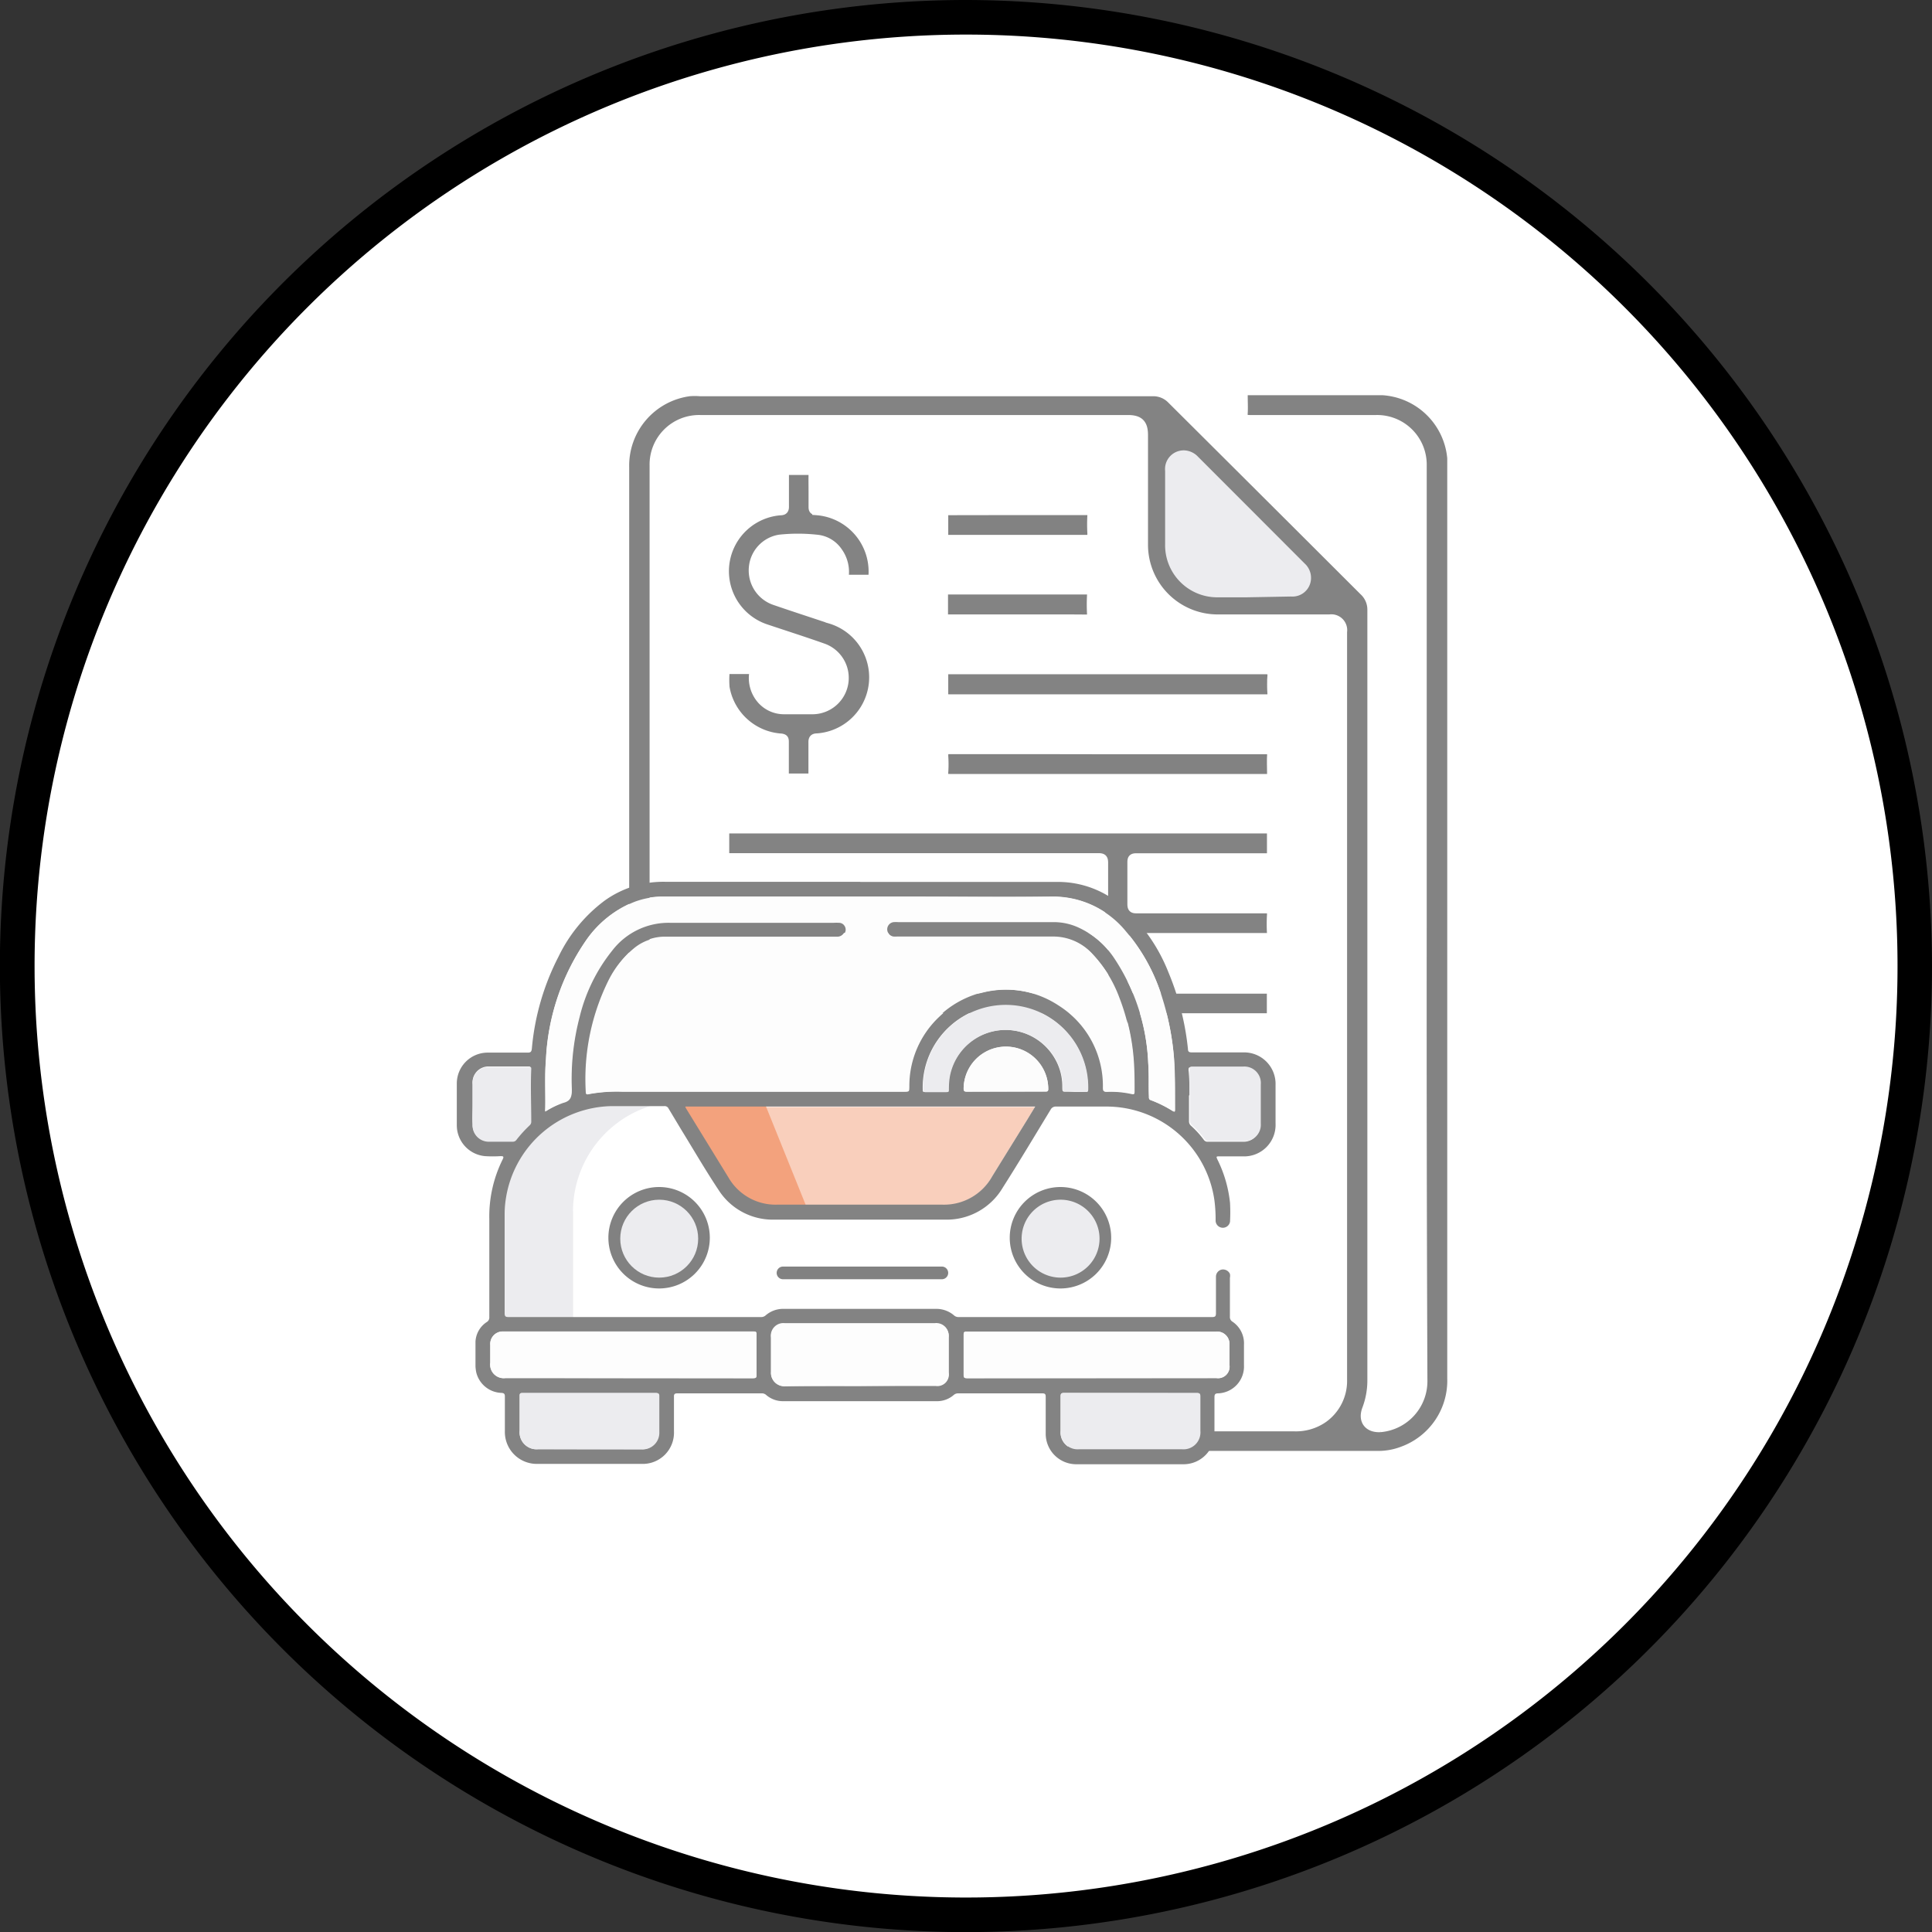 <?xml version="1.0" encoding="UTF-8"?> <svg xmlns="http://www.w3.org/2000/svg" viewBox="0 0 167.61 167.61"><rect x="0" y="0" width="167.61" height="167.61" fill="#333333" stroke="none"/><defs><style>.cls-1{fill:#fff;}.cls-2,.cls-7{fill:#838383;}.cls-10,.cls-2,.cls-3{stroke:#fff;stroke-miterlimit:10;}.cls-2,.cls-3{stroke-width:0.75px;}.cls-3{fill:#828282;}.cls-4{fill:#ececef;}.cls-5{fill:#f4a17b;opacity:0.5;}.cls-6{fill:#f3a27d;}.cls-8{fill:#fdfdfd;}.cls-9{fill:#fcfcfc;}.cls-10,.cls-11{fill:#818181;}.cls-10{stroke-width:0.64px;}</style></defs><g id="Capa_2" data-name="Capa 2"><g id="Capa_1-2" data-name="Capa 1"><circle class="cls-1" cx="83.81" cy="83.81" r="82.31" transform="translate(-34.71 83.81) rotate(-45)"></circle><path d="M83.81,3A80.81,80.81,0,1,1,3,83.81,80.8,80.8,0,0,1,83.81,3m0-3a83.81,83.81,0,1,0,83.8,83.81A83.91,83.91,0,0,0,83.81,0Z"></path><path class="cls-2" d="M123.4,80.09V40.38a3.93,3.93,0,0,0-4-4c-3.69,0-7.37,0-11,0-.43,0-.56-.13-.53-.55s0-1,0-1.54c0-.26.06-.38.35-.38,3.9,0,7.81,0,11.71,0a6.41,6.41,0,0,1,6,5.83c0,.68,0,1.37,0,2v77.83a6.47,6.47,0,0,1-4.25,6.29,5.9,5.9,0,0,1-2.12.39H92.73c-.38,0-.48-.11-.46-.48s0-1,0-1.55c0-.32.08-.43.42-.42,1.14,0,2.28,0,3.43,0h16.15a4.18,4.18,0,0,0,2.56-.75,4,4,0,0,0,1.66-3.38q0-14.56,0-29.13V55.12c0-.1,0-.2,0-.3a1,1,0,0,0-1.14-1.14h-9.71a6.42,6.42,0,0,1-6.42-6.4V37.74c0-1-.39-1.36-1.37-1.36H60.73a3.92,3.92,0,0,0-4,4v47.2c0,.73,0,.65-.66.65H54.53c-.23,0-.33-.08-.32-.31s0-.26,0-.38v-47A6.45,6.45,0,0,1,59.81,34a5.62,5.62,0,0,1,.92,0H100a2.19,2.19,0,0,1,1.64.68Q110,43,118.3,51.29A2.17,2.17,0,0,1,119,52.9q0,33.42,0,66.83a7,7,0,0,1-.46,2.53c-.37,1,.19,1.68,1.23,1.61a4.06,4.06,0,0,0,3.69-4.11Q123.38,99.93,123.4,80.09Zm-21.75-36c0,1,0,2,0,3.05a4,4,0,0,0,3.91,4.06c2.16,0,4.32,0,6.49,0a1.07,1.07,0,0,0,1.09-.69,1.11,1.11,0,0,0-.3-1.26L103.59,40a1.1,1.1,0,0,0-1.26-.31,1.08,1.08,0,0,0-.68,1.14C101.64,41.94,101.65,43,101.65,44.12Z"></path><path class="cls-2" d="M95.77,88.72c0-.39-.13-.46-.48-.46H63.45c-.63,0-.55.08-.56-.55s0-1,0-1.47.12-.47.45-.42a2.09,2.09,0,0,0,.25,0H95.25c.44,0,.53-.12.52-.53,0-1.16,0-2.32,0-3.47,0-.41-.12-.51-.52-.51H70.94c-2.53,0-5.07,0-7.61,0-.34,0-.47-.08-.45-.44a14.06,14.06,0,0,0,0-1.59c0-.36.11-.43.45-.43H95.17c.66,0,.59.09.59-.61,0-1.13,0-2.26,0-3.39,0-.38-.11-.46-.47-.46H63.51c-.1,0-.2,0-.3,0-.26,0-.33-.08-.32-.33,0-.58,0-1.17,0-1.76,0-.29.08-.37.37-.37,2.05,0,4.1,0,6.15,0h40.33c.55,0,.55,0,.55.54s0,1,0,1.51c0,.32-.08.42-.42.42-1.79,0-3.59,0-5.39,0-2,0-3.93,0-5.9,0-.32,0-.4.09-.4.4,0,1.21,0,2.43,0,3.64,0,.37.13.43.46.42,3.71,0,7.42,0,11.13,0,.43,0,.55.11.52.53a13.36,13.36,0,0,0,0,1.55c0,.29-.09.38-.38.38-1.2,0-2.4,0-3.6,0-2.57,0-5.13,0-7.7,0-.31,0-.43.07-.43.42,0,1.22,0,2.45,0,3.68,0,.34.1.41.43.41h11.12c.62,0,.55-.08.55.57,0,.49,0,1,0,1.46s-.11.42-.43.42c-2.27,0-4.54,0-6.82,0-1.47,0-3,0-4.43,0-.32,0-.43.08-.43.42"></path><path class="cls-2" d="M70.52,42.59c0,.46,0,.92,0,1.38,0,.25.06.33.32.35a5.28,5.28,0,0,1,4.88,5.6c0,.23-.06.32-.31.32-.6,0-1.2,0-1.79,0-.29,0-.36-.11-.35-.37a3,3,0,0,0-.55-2,2.51,2.51,0,0,0-1.89-1.11,15,15,0,0,0-3.21,0,2.74,2.74,0,0,0-2.28,2.5,2.78,2.78,0,0,0,1.86,2.86c1.6.55,3.2,1.07,4.79,1.6A5.25,5.25,0,0,1,70.89,64c-.32,0-.39.14-.38.43,0,.91,0,1.81,0,2.72,0,.26-.07.34-.33.33-.58,0-1.17,0-1.75,0-.32,0-.37-.11-.37-.39,0-.89,0-1.78,0-2.68,0-.27,0-.37-.35-.4a5.27,5.27,0,0,1-4.79-4.37,8,8,0,0,1,0-1.3c0-.17.07-.24.25-.24h1.92c.33,0,.28.2.27.38A2.85,2.85,0,0,0,66,60.65a2.62,2.62,0,0,0,2,.94h2.55a2.78,2.78,0,0,0,.91-5.38c-1.66-.59-3.33-1.12-5-1.68a5.24,5.24,0,0,1,1.24-10.2c.28,0,.38-.11.37-.4,0-.92,0-1.84,0-2.76,0-.25.06-.35.33-.34q.9,0,1.8,0c.26,0,.33.09.32.34C70.51,41.64,70.52,42.12,70.52,42.59Z"></path><path class="cls-2" d="M96.08,60.61H82.36c-.39,0-.49-.11-.47-.49,0-.54,0-1.09,0-1.63,0-.31.1-.37.38-.37,1.76,0,3.52,0,5.27,0h22.25c.43,0,.57.1.54.53a10.87,10.87,0,0,0,0,1.51c0,.34-.09.46-.44.45-1,0-1.9,0-2.85,0Z"></path><path class="cls-3" d="M96.12,65.06c4.56,0,9.12,0,13.68,0,.42,0,.53.12.5.52s0,1.09,0,1.63c0,.23-.07.34-.31.31H82.42c-.4,0-.58-.06-.53-.51a9.62,9.62,0,0,0,0-1.42c0-.41.07-.54.51-.54,2.51,0,5,0,7.53,0Z"></path><path class="cls-2" d="M88.3,53.68c-2,0-4,0-6,0-.36,0-.45-.11-.43-.45,0-.55,0-1.11,0-1.67,0-.3.1-.37.38-.36H89c1.75,0,3.51,0,5.26,0,.34,0,.43.11.42.43a14.77,14.77,0,0,0,0,1.63c0,.36-.11.43-.45.43C92.28,53.67,90.29,53.68,88.3,53.68Z"></path><path class="cls-3" d="M88.3,44.31h6c.31,0,.43.06.41.39a14.06,14.06,0,0,0,0,1.59c0,.37-.08.49-.48.49-3.19,0-6.38,0-9.57,0H82.25c-.27,0-.37-.06-.36-.34,0-.59,0-1.17,0-1.76,0-.31.11-.36.39-.36Z"></path><path class="cls-4" d="M108.13,51.82l-2.58,0a4.52,4.52,0,0,1-4.47-4.63V40.85a1.62,1.62,0,0,1,1-1.66,1.67,1.67,0,0,1,.62-.12,1.73,1.73,0,0,1,1.24.56l9.25,9.26a1.68,1.68,0,0,1,.43,1.86,1.61,1.61,0,0,1-1.62,1Z"></path><path class="cls-4" d="M101.65,44.12c0,1,0,2,0,3.05a4,4,0,0,0,3.91,4.06c2.16,0,4.32,0,6.49,0a1.07,1.07,0,0,0,1.09-.69,1.11,1.11,0,0,0-.3-1.26L103.59,40a1.1,1.1,0,0,0-1.26-.31,1.08,1.08,0,0,0-.68,1.14C101.64,41.94,101.65,43,101.65,44.12Z"></path><path class="cls-5" d="M89.81,96l-.75,1.24c-1,1.62-2,3.23-3,4.85a4.78,4.78,0,0,1-4.31,2.46q-7.18,0-14.36,0a4.72,4.72,0,0,1-4.22-2.37l-3.63-5.91c0-.07-.13-.15-.09-.23s.17,0,.25,0H89.81Z"></path><polygon class="cls-6" points="66.11 95.14 59.27 95.51 59 96.17 61.36 100.24 64.65 104.53 66.53 105.18 69.22 105.18 70.16 105.18 66.11 95.14"></polygon><path class="cls-4" d="M49.71,105.07a9.59,9.59,0,0,1,9.56-9.56H53a9.59,9.59,0,0,0-9.56,9.56v9.78a1.68,1.68,0,0,1,.45-.06h5.83v-9.72Z"></path><path class="cls-7" d="M74.63,76.51H91.79a8.44,8.44,0,0,1,5.66,2.19,15,15,0,0,1,3.92,5.66A23.5,23.5,0,0,1,103.06,91c0,.27.13.3.35.3,1.48,0,3,0,4.45,0a2.73,2.73,0,0,1,2.8,2.81c0,1.12,0,2.24,0,3.35a2.73,2.73,0,0,1-2.85,2.86h-2c-.3,0-.32,0-.18.3a11,11,0,0,1,1.08,3.73,14.92,14.92,0,0,1,0,1.64.63.63,0,0,1-1.25-.07,12.89,12.89,0,0,0-.1-1.76A9.46,9.46,0,0,0,95.85,96H91.62a.49.49,0,0,0-.47.26c-1.38,2.27-2.74,4.55-4.16,6.78a5.64,5.64,0,0,1-4.9,2.77c-5,0-10,0-15,0a5.57,5.57,0,0,1-4.76-2.59c-1.13-1.7-2.15-3.46-3.22-5.2L58,96.17a.37.37,0,0,0-.36-.21H53.1a9.46,9.46,0,0,0-9.21,8,8.57,8.57,0,0,0-.11,1.44c0,2.84,0,5.69,0,8.53,0,.26.07.33.33.33H66a.58.58,0,0,0,.43-.15,2.3,2.3,0,0,1,1.54-.56H81.19a2.36,2.36,0,0,1,1.57.56.56.56,0,0,0,.41.15h22c.27,0,.32-.09.32-.34q0-1.58,0-3.15a.63.63,0,0,1,.51-.63.66.66,0,0,1,.7.37.78.78,0,0,1,0,.34c0,1.12,0,2.25,0,3.37a.46.46,0,0,0,.22.44,2.26,2.26,0,0,1,1,2c0,.59,0,1.19,0,1.78a2.33,2.33,0,0,1-2.25,2.44c-.27,0-.31.12-.31.35,0,1,0,2.08,0,3.12a2.68,2.68,0,0,1-2.64,2.68q-4.67,0-9.33,0a2.65,2.65,0,0,1-2.67-2.64c0-1.07,0-2.14,0-3.21,0-.23-.06-.3-.3-.3H83.14a.58.58,0,0,0-.41.15,2.2,2.2,0,0,1-1.46.53H67.94a2.22,2.22,0,0,1-1.46-.53.55.55,0,0,0-.41-.15H58.76c-.25,0-.3.09-.29.31,0,1,0,2,0,3a2.71,2.71,0,0,1-2.8,2.81c-3,0-6,0-9.05,0a2.77,2.77,0,0,1-2.82-2.84c0-1,0-2,0-3,0-.23-.06-.3-.29-.32a2.33,2.33,0,0,1-2.2-1.81,3.93,3.93,0,0,1-.06-.48c0-.72,0-1.44,0-2.15a2.16,2.16,0,0,1,1-1.72.45.45,0,0,0,.2-.42c0-2.83,0-5.65,0-8.48a11.12,11.12,0,0,1,1.16-5.2c.12-.24.06-.28-.18-.28a10.29,10.29,0,0,1-1.36,0,2.69,2.69,0,0,1-2.44-2.67c0-1.21,0-2.42,0-3.63a2.68,2.68,0,0,1,2.73-2.68c1.14,0,2.28,0,3.43,0,.28,0,.32-.12.35-.34a21.52,21.52,0,0,1,2.32-8,13.2,13.2,0,0,1,4-4.85A8.73,8.73,0,0,1,57.7,76.5c5.64,0,11.29,0,16.93,0ZM47.31,96.43a7.89,7.89,0,0,1,1.52-.79c.65-.18.77-.54.74-1.16a21.34,21.34,0,0,1,.68-6.31,14.75,14.75,0,0,1,2.83-5.75A6.16,6.16,0,0,1,58.15,80c4.7.07,9.4,0,14.1,0a4.89,4.89,0,0,1,.54,0,.56.56,0,0,1,.44.27.58.58,0,0,1,0,.64.67.67,0,0,1-.66.35H57.72a4.12,4.12,0,0,0-2.65.93A8.62,8.62,0,0,0,52.87,85a19.27,19.27,0,0,0-2,9.78c0,.15,0,.19.18.15a13.5,13.5,0,0,1,2.91-.22h24.5c.42,0,.42,0,.43-.41a8.22,8.22,0,0,1,2.65-6.14,8.35,8.35,0,0,1,10.4-.89,8.23,8.23,0,0,1,3.8,7.11c0,.25,0,.35.32.34a8.53,8.53,0,0,1,2.08.19c.28.06.29,0,.29-.26,0-.85,0-1.7-.06-2.55a18.44,18.44,0,0,0-1.21-5.48,11.2,11.2,0,0,0-2.43-3.89,4.57,4.57,0,0,0-3.4-1.41c-4.49,0-9,0-13.47,0a2.81,2.81,0,0,1-.29,0A.64.64,0,0,1,77,80.7a.63.63,0,0,1,.55-.63,3,3,0,0,1,.42,0H91.47a5.12,5.12,0,0,1,2.15.41,7.47,7.47,0,0,1,3.06,2.67,17.74,17.74,0,0,1,2.93,9.08c.08,1,0,1.93.06,2.89,0,.14,0,.25.16.31a10.27,10.27,0,0,1,1.88.93c.2.12.22.06.22-.14,0-1.49,0-3-.09-4.48a23.51,23.51,0,0,0-1-5.13,16,16,0,0,0-3.17-5.83,8.14,8.14,0,0,0-6.47-3c-4.1.07-8.21,0-12.31,0H57.57a6.85,6.85,0,0,0-2.5.43,9.28,9.28,0,0,0-4.27,3.43,19.81,19.81,0,0,0-3.44,10.26c-.12,1.41,0,2.83-.06,4.25A1.23,1.23,0,0,0,47.31,96.43ZM89.81,96H59.72c-.08,0-.2,0-.25,0s.05.16.09.23l3.63,5.91a4.72,4.72,0,0,0,4.22,2.37q7.19,0,14.36,0a4.78,4.78,0,0,0,4.31-2.46c1-1.62,2-3.23,3-4.85ZM54.46,119.56H65.32c.26,0,.32-.07.31-.32,0-1.15,0-2.3,0-3.46,0-.2,0-.27-.26-.27H43.7a1.08,1.08,0,0,0-1.16,1.17c0,.51,0,1,0,1.53a1.18,1.18,0,0,0,1.32,1.34C47.39,119.54,50.93,119.56,54.46,119.56Zm40.28,0h10.78a1,1,0,0,0,1.14-1.15v-1.73a1.07,1.07,0,0,0-1.17-1.15H83.87c-.24,0-.27.09-.27.29,0,1.15,0,2.29,0,3.43,0,.27.08.32.33.32Zm-20.15.68h6.58a1,1,0,0,0,1.14-1.14c0-1,0-2,0-3.07a1.07,1.07,0,0,0-1.2-1.18h-13a1.09,1.09,0,0,0-1.21,1.21c0,1,0,2,0,3a1.15,1.15,0,0,0,1.22,1.21C70.26,120.23,72.43,120.24,74.59,120.24Zm23.52.61H92.3c-.23,0-.29.07-.29.29,0,1,0,2,0,3a1.47,1.47,0,0,0,1.59,1.6h8.92a1.47,1.47,0,0,0,1.6-1.59c0-1,0-2,0-3,0-.24-.08-.3-.31-.29Zm-47,4.88h4.51a1.44,1.44,0,0,0,1.52-1.49c0-1,0-2.09,0-3.14,0-.2-.06-.25-.26-.25H45.33c-.21,0-.25.06-.25.25,0,1,0,2,0,3a1.47,1.47,0,0,0,1.61,1.62Zm42.16-31c.29,0,.57,0,.85,0s.25,0,.25-.23a7.16,7.16,0,0,0-8.58-7.18,7.17,7.17,0,0,0-5.74,7.21c0,.14,0,.21.19.21h1.84c.15,0,.19,0,.2-.19a7.61,7.61,0,0,1,.06-1,4.94,4.94,0,0,1,9.09-1.85,4.78,4.78,0,0,1,.73,2.55c0,.51,0,.45.46.45Zm9.88.32h0c0,.74,0,1.48,0,2.21a.51.51,0,0,0,.17.4,8.18,8.18,0,0,1,1.12,1.23.38.38,0,0,0,.36.16h3a1.41,1.41,0,0,0,1.5-1.51v-3.4a1.43,1.43,0,0,0-1.53-1.55h-4.42c-.18,0-.24,0-.24.24C103.19,93.53,103.19,94.28,103.19,95ZM41,95.79c0,.59,0,1.17,0,1.76A1.41,1.41,0,0,0,42.41,99h2a.38.38,0,0,0,.33-.17,11.27,11.27,0,0,1,1.14-1.25.42.42,0,0,0,.14-.33c0-1.52,0-3,0-4.56,0-.13,0-.17-.16-.17-1.19,0-2.37,0-3.55,0A1.39,1.39,0,0,0,41,94.06ZM87.27,94.7h3.41c.13,0,.24,0,.26-.19a3.67,3.67,0,1,0-7.34-.07c0,.21.06.27.27.27Z"></path><path class="cls-8" d="M47.31,96.43a1.23,1.23,0,0,1,0-.26c0-1.42-.06-2.84.06-4.25A19.81,19.81,0,0,1,50.8,81.66a9.28,9.28,0,0,1,4.27-3.43,6.85,6.85,0,0,1,2.5-.43H78.9c4.1,0,8.21,0,12.31,0a8.14,8.14,0,0,1,6.47,3,16,16,0,0,1,3.17,5.83,23.51,23.51,0,0,1,1,5.13c.12,1.49.08,3,.09,4.48,0,.2,0,.26-.22.14a10.27,10.27,0,0,0-1.88-.93c-.18-.06-.16-.17-.16-.31,0-1,0-1.93-.06-2.89a17.74,17.74,0,0,0-2.93-9.08,7.47,7.47,0,0,0-3.06-2.67A5.12,5.12,0,0,0,91.47,80H77.94a3,3,0,0,0-.42,0,.63.63,0,0,0-.55.63.64.64,0,0,0,.55.62,2.81,2.81,0,0,0,.29,0c4.49,0,9,0,13.47,0a4.57,4.57,0,0,1,3.4,1.41,11.2,11.2,0,0,1,2.43,3.89,18.44,18.44,0,0,1,1.21,5.48c.06.85,0,1.7.06,2.55,0,.23,0,.32-.29.26A8.53,8.53,0,0,0,96,94.71c-.28,0-.32-.09-.32-.34a8.23,8.23,0,0,0-3.8-7.11,8.35,8.35,0,0,0-10.4.89,8.22,8.22,0,0,0-2.65,6.14c0,.41,0,.41-.43.41H53.91a13.5,13.5,0,0,0-2.91.22c-.13,0-.18,0-.18-.15a19.27,19.27,0,0,1,2-9.78,8.62,8.62,0,0,1,2.2-2.74,4.12,4.12,0,0,1,2.65-.93H72.61a.67.67,0,0,0,.66-.35.58.58,0,0,0,0-.64.56.56,0,0,0-.44-.27,4.89,4.89,0,0,0-.54,0c-4.7,0-9.4,0-14.1,0a6.16,6.16,0,0,0-5.07,2.4,14.75,14.75,0,0,0-2.83,5.75,21.34,21.34,0,0,0-.68,6.31c0,.62-.09,1-.74,1.16A7.89,7.89,0,0,0,47.31,96.43Z"></path><path class="cls-8" d="M54.46,119.56c-3.53,0-7.07,0-10.61,0a1.18,1.18,0,0,1-1.32-1.34c0-.5,0-1,0-1.53a1.08,1.08,0,0,1,1.16-1.17H65.37c.22,0,.26.07.26.27,0,1.16,0,2.31,0,3.46,0,.25,0,.32-.31.32Z"></path><path class="cls-8" d="M94.74,119.56H83.93c-.25,0-.34,0-.33-.32,0-1.14,0-2.28,0-3.43,0-.2,0-.29.27-.29h21.62a1.07,1.07,0,0,1,1.17,1.15v1.73a1,1,0,0,1-1.14,1.15Z"></path><path class="cls-8" d="M74.59,120.24c-2.16,0-4.33,0-6.49,0A1.15,1.15,0,0,1,66.88,119c0-1,0-2,0-3a1.09,1.09,0,0,1,1.21-1.21h13a1.07,1.07,0,0,1,1.2,1.18c0,1,0,2,0,3.07a1,1,0,0,1-1.14,1.14Z"></path><path class="cls-4" d="M98.11,120.85h5.72c.23,0,.31.05.31.29,0,1,0,2,0,3a1.47,1.47,0,0,1-1.6,1.59H93.61a1.47,1.47,0,0,1-1.59-1.6c0-1,0-2,0-3,0-.22.06-.29.29-.29Z"></path><path class="cls-4" d="M51.15,125.73H46.7a1.47,1.47,0,0,1-1.61-1.62c0-1,0-2,0-3,0-.19,0-.26.25-.25h11.6c.2,0,.26.05.26.25,0,1.05,0,2.1,0,3.14a1.44,1.44,0,0,1-1.52,1.49Z"></path><path class="cls-4" d="M93.31,94.7h-.65c-.5,0-.47.06-.46-.45a4.78,4.78,0,0,0-.73-2.55,4.94,4.94,0,0,0-9.09,1.85,7.61,7.61,0,0,0-.06,1c0,.14,0,.2-.2.19H80.28c-.16,0-.19-.07-.19-.21a7.17,7.17,0,0,1,5.74-7.21,7.16,7.16,0,0,1,8.58,7.18c0,.19-.07.24-.25.23S93.6,94.7,93.31,94.7Z"></path><path class="cls-4" d="M103.19,95c0-.74,0-1.49,0-2.23,0-.19.06-.24.24-.24h4.42a1.43,1.43,0,0,1,1.53,1.55v3.4a1.41,1.41,0,0,1-1.5,1.51h-3a.38.38,0,0,1-.36-.16,8.18,8.18,0,0,0-1.12-1.23.51.51,0,0,1-.17-.4c0-.73,0-1.47,0-2.21Z"></path><path class="cls-4" d="M41,95.79V94.06a1.39,1.39,0,0,1,1.38-1.49c1.18,0,2.36,0,3.55,0,.12,0,.16,0,.16.17-.07,1.52,0,3,0,4.56a.42.42,0,0,1-.14.33,11.27,11.27,0,0,0-1.14,1.25.38.38,0,0,1-.33.17h-2A1.41,1.41,0,0,1,41,97.55C40.94,97,41,96.38,41,95.79Z"></path><path class="cls-9" d="M87.27,94.7h-3.4c-.21,0-.27-.06-.27-.27a3.67,3.67,0,1,1,7.34.07c0,.22-.13.19-.26.19Z"></path><path class="cls-10" d="M67.93,109.56a.87.87,0,1,0,0,1.74H81.71a.87.87,0,0,0,0-1.74Z"></path><path class="cls-11" d="M57.19,111.78a4.4,4.4,0,1,1,4.39-4.39A4.4,4.4,0,0,1,57.19,111.78ZM54,107.38a3.17,3.17,0,1,0,3.17-3.17A3.16,3.16,0,0,0,54,107.38Z"></path><circle class="cls-4" cx="57.19" cy="107.46" r="3.38"></circle><path class="cls-11" d="M92,111.78a4.4,4.4,0,1,1,4.4-4.39A4.4,4.4,0,0,1,92,111.78Zm-3.17-4.4A3.17,3.17,0,1,0,92,104.21,3.17,3.17,0,0,0,88.84,107.38Z"></path><path class="cls-4" d="M95.39,107.46A3.38,3.38,0,1,1,92,104.08,3.38,3.38,0,0,1,95.39,107.46Z"></path></g></g></svg> 